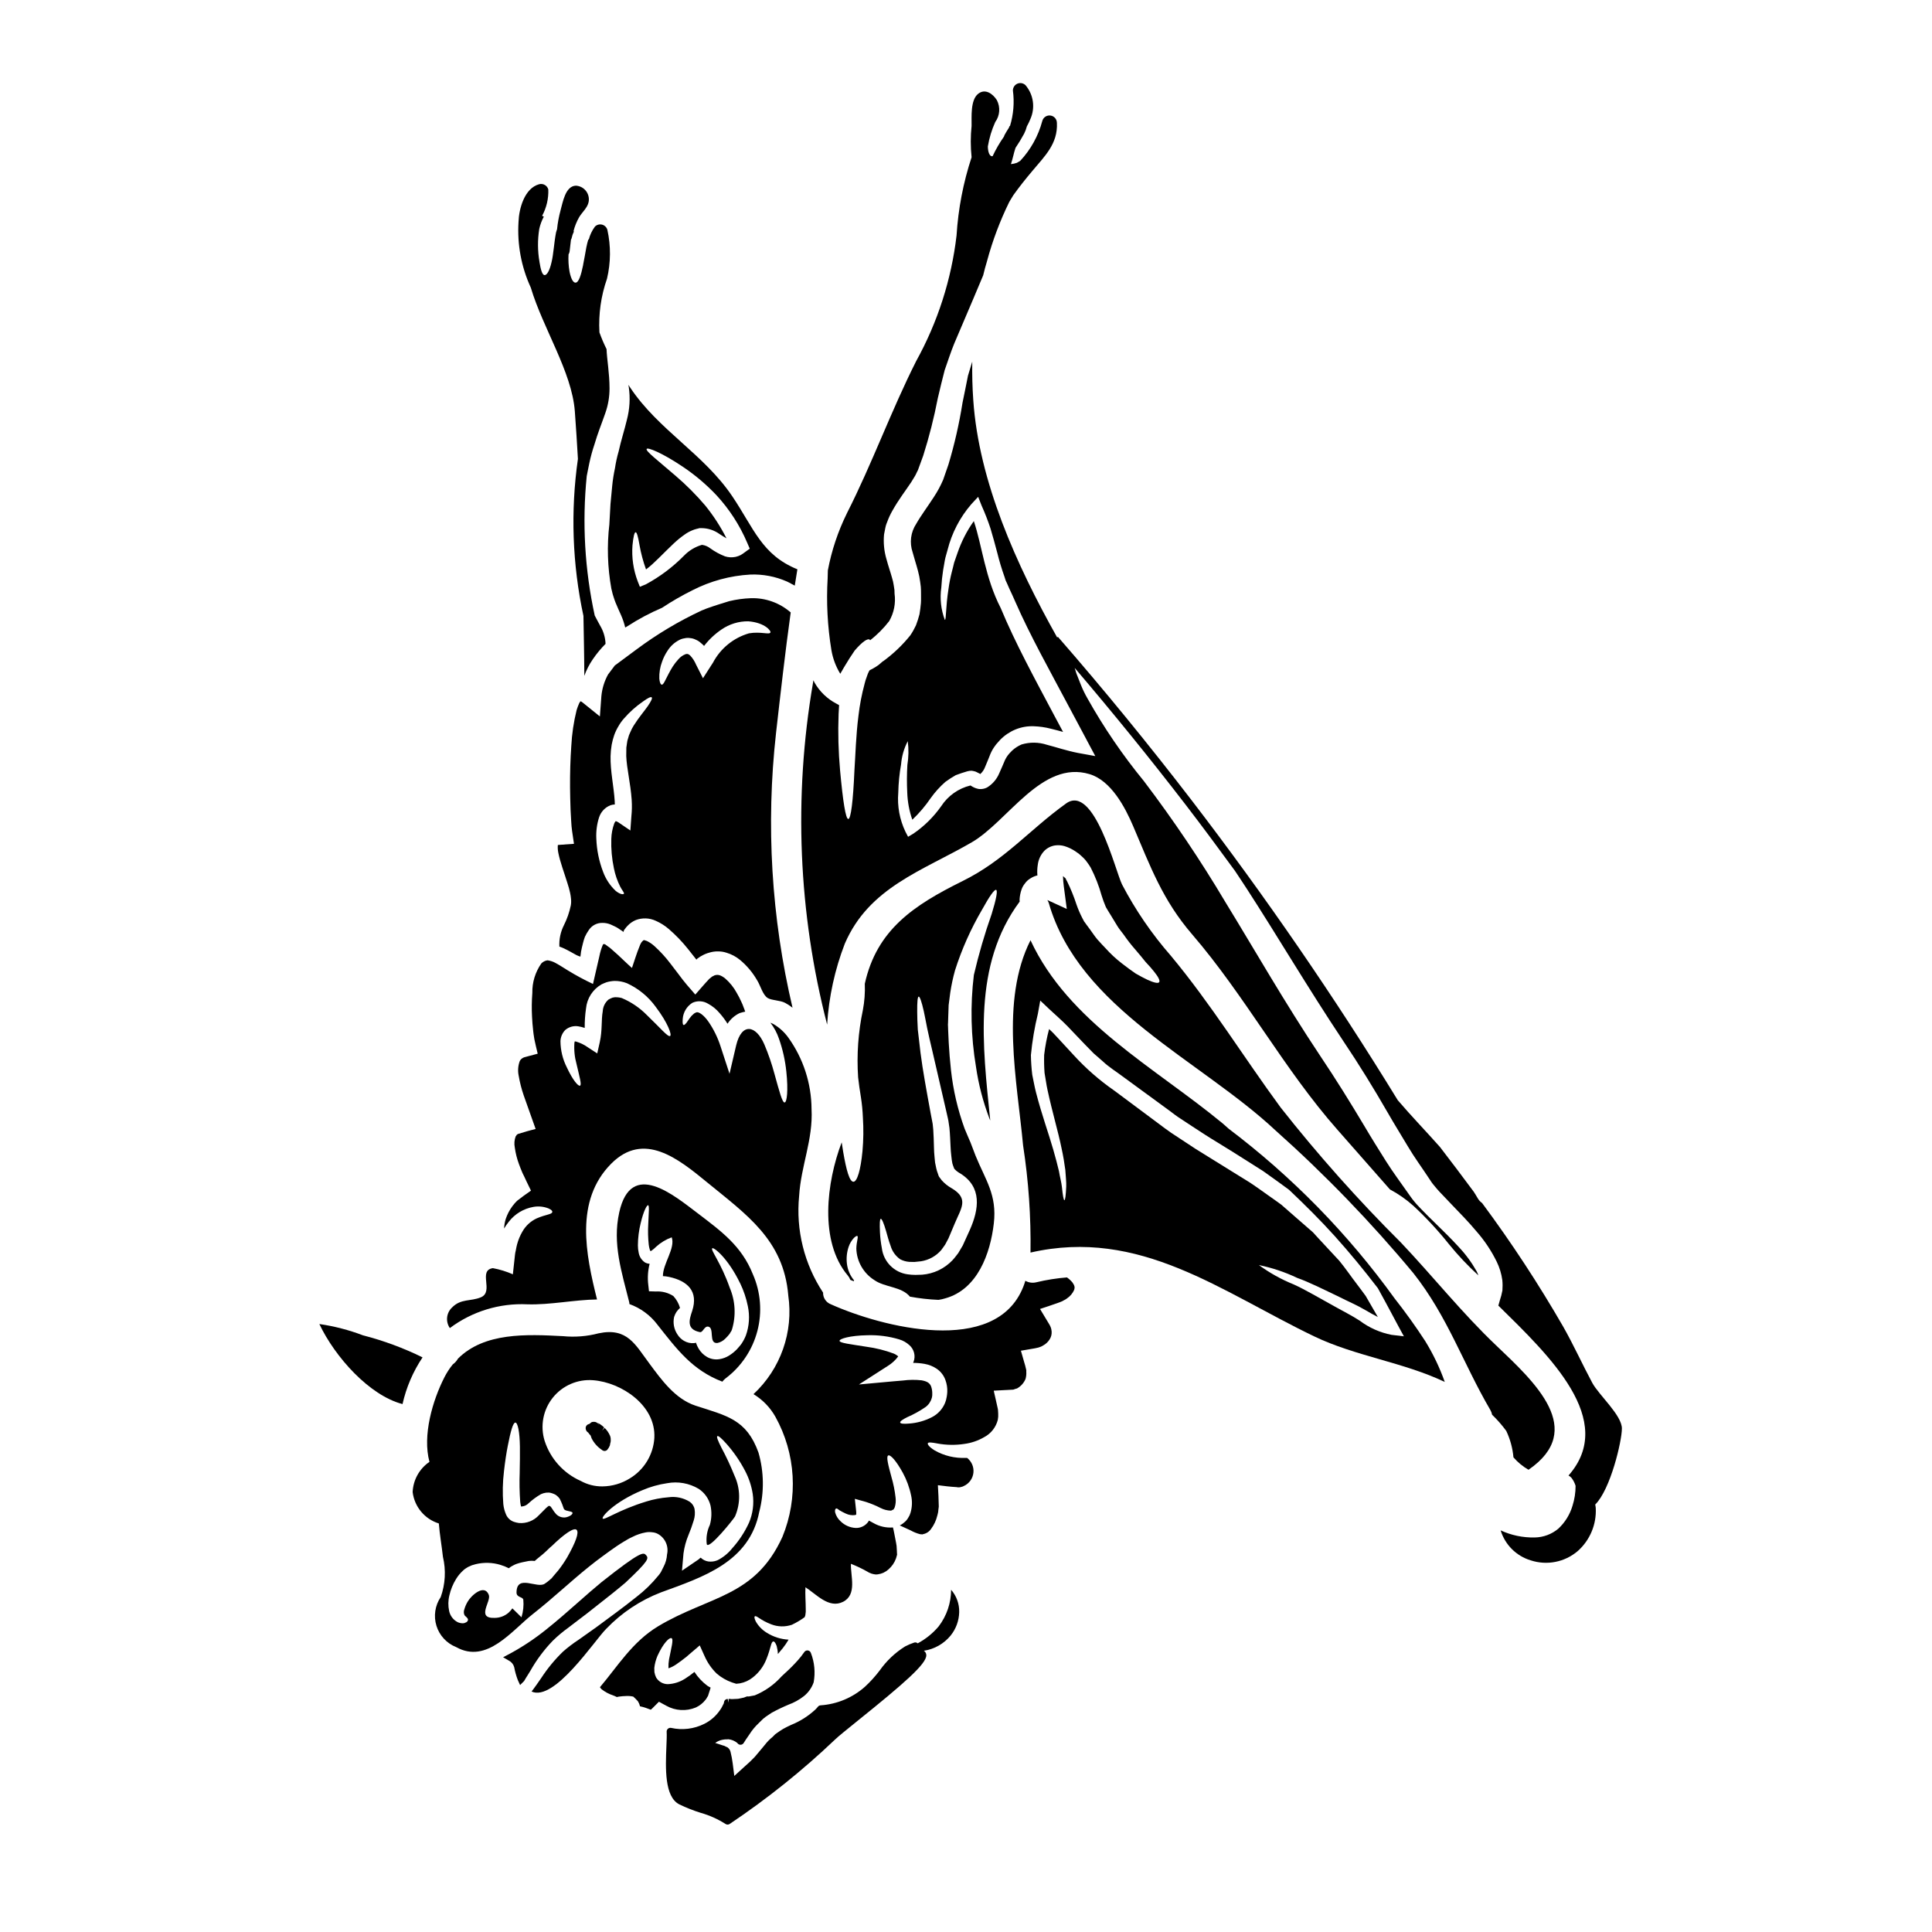 <?xml version="1.0" encoding="UTF-8"?>
<!-- Uploaded to: ICON Repo, www.svgrepo.com, Generator: ICON Repo Mixer Tools -->
<svg fill="#000000" width="800px" height="800px" version="1.1" viewBox="144 144 512 512" xmlns="http://www.w3.org/2000/svg">
 <g>
  <path d="m294.68 575.3c0.789-0.613 1.602-1.23 2.434-1.863l2.363-1.793c1.078-0.871 2.191-1.734 3.332-2.629 2.184-1.715 4.449-3.484 6.902-5.562 6.266-5.867 6.227-6.477 5.531-7.285-0.695-0.812-1.18-1.316-11.836 7.117-2.008 1.645-4.019 3.422-6.106 5.262-2.727 2.41-5.551 4.898-8.66 7.371-3.039 2.441-6.301 4.598-9.738 6.441l-1.574 0.824 1.527 0.898v-0.004c0.688 0.352 1.199 0.973 1.406 1.715 0.215 1.176 0.539 2.328 0.965 3.445l0.602 1.32 1.062-1.062 0.512-0.867c0.395-0.594 0.754-1.215 1.18-1.895 1.617-2.856 3.586-5.5 5.859-7.871 1.32-1.293 2.738-2.484 4.238-3.562z"/>
  <path d="m289.19 542.88h-0.055c-0.105 0 0.055 0.055 0.133 0.109z"/>
  <path d="m305.63 524.41c-0.332-0.754-0.805-1.434-1.402-2l-0.656 0.73 0.527-0.859c-0.324-0.312-0.68-0.594-1.059-0.84 0 0-0.531-0.281-0.695-0.395 0.227 0.184 0.359 0.461 0.359 0.754 0-0.52-0.637-0.961-1.156-0.992h-0.363c-0.332 0.004-0.641 0.172-0.82 0.449 0.043-0.066 0.125-0.125 0-0.043-0.082 0.051-0.156 0.105-0.23 0.168-0.57 0.086-0.977 0.602-0.926 1.18 0.027 0.457 0.285 0.867 0.68 1.098 0.188 0.281 0.402 0.547 0.641 0.789 0.059 0.211 0.141 0.438 0.25 0.73h0.004c0.617 1.215 1.535 2.258 2.668 3.023l0.215 0.16c0.16 0.109 0.352 0.168 0.543 0.164 0.266 0 0.52-0.105 0.707-0.293 0.273-0.312 0.496-0.668 0.656-1.051 0.07-0.148 0.105-0.309 0.102-0.469 0.055-0.18 0.102-0.363 0.137-0.547 0.043-0.203 0.055-0.41 0.035-0.617 0.016-0.391-0.059-0.781-0.215-1.141z"/>
  <path d="m289.62 543.1h0.023l-0.023-0.027z"/>
  <path d="m240.2 497.88c-3.734-1.422-7.613-2.426-11.57-3 4.152 8.758 13.262 18.938 22.043 21.215 0.988-4.414 2.789-8.609 5.305-12.375-5.043-2.484-10.332-4.441-15.777-5.84z"/>
  <path d="m366.68 322.56c0.352-0.617 0.695-1.23 1.02-1.766 0.938-1.574 1.969-3.215 2.781-4.367 2.012-2.363 3.484-3.344 4.019-2.894 0.055 0.027 0.055 0.109 0.082 0.16 1.891-1.484 3.594-3.191 5.062-5.09 1.273-2.203 1.773-4.769 1.422-7.285-0.027-0.297-0.027-0.91-0.027-0.965l-0.188-1.23v-0.004c-0.098-0.68-0.25-1.352-0.457-2.008-0.395-1.449-0.965-3.027-1.473-4.934v0.004c-0.625-2.117-0.844-4.336-0.641-6.535l0.348-1.793 0.109-0.457h-0.004c0.02-0.09 0.047-0.18 0.082-0.27l0.027-0.078 0.051-0.16 0.242-0.617c0.363-1 0.812-1.969 1.34-2.894 1.688-3.027 3.508-5.328 5.012-7.606l1.016-1.664c0.16-0.27 0.27-0.535 0.395-0.789l0.188-0.395 0.105-0.184 0.055-0.109c0.48-1.312 0.965-2.598 1.418-3.883v0.004c1.578-4.984 2.867-10.055 3.856-15.191 0.617-2.707 1.207-5.012 1.824-7.445 0.859-2.438 1.66-4.93 2.547-7.086 1.793-4.231 3.481-8.168 5.008-11.758 0.941-2.25 1.824-4.328 2.652-6.297 0.324-1.281 0.641-2.598 1.047-3.856h-0.004c1.445-5.352 3.402-10.555 5.84-15.535 0.168-0.32 0.602-1.02 1.141-1.895 1.605-2.246 3.312-4.371 4.934-6.297 3.34-4.008 6.852-7.254 6.582-12.824h-0.004c0-0.984-0.727-1.816-1.703-1.949-0.977-0.133-1.898 0.477-2.16 1.426-1.055 3.961-3.066 7.598-5.863 10.594-0.285 0.188-0.578 0.359-0.883 0.516-0.508 0.18-1.039 0.293-1.574 0.34 0.496-1.41 0.727-2.859 1.215-4.301 0.832-1.223 1.598-2.488 2.297-3.789 0.305-0.609 0.543-1.25 0.711-1.91 0.344-0.613 0.648-1.246 0.914-1.898 1.355-2.992 0.867-6.496-1.254-9.004-0.562-0.562-1.41-0.73-2.144-0.426-0.734 0.305-1.211 1.023-1.211 1.82 0.418 3.148 0.16 6.352-0.766 9.395l-0.039 0.062h-0.129c-0.035 0.121-0.074 0.25-0.105 0.375-0.445 0.703-0.875 1.379-1.18 1.969-0.074 0.145-0.109 0.301-0.172 0.449l-0.004-0.004c-1.141 1.629-2.137 3.352-2.981 5.152-0.078 0.023-0.164 0.031-0.246 0.023-0.59-0.133-0.992-1.098-1.02-2.598 0.371-2.234 1.031-4.414 1.969-6.477 1.23-1.699 1.395-3.949 0.414-5.809-1.055-1.664-3.078-3.148-4.945-1.668-2.106 1.668-1.707 6.195-1.746 8.5v0.004c-0.289 2.762-0.289 5.547 0 8.312-2.207 6.711-3.547 13.676-3.984 20.727-1.367 11.68-4.996 22.98-10.688 33.27-6.691 13.262-11.652 27.137-18.379 40.367h0.004c-2.359 4.789-4.059 9.875-5.043 15.121-0.027 0.668-0.055 1.367-0.055 2.113-0.371 6.348-0.039 12.719 0.992 18.996 0.375 2.227 1.172 4.363 2.352 6.293z"/>
  <path d="m293.45 389.18c-0.891 1.754-1.309 3.711-1.207 5.68 0.273 0.105 0.539 0.188 0.809 0.297 1.34 0.59 2.648 1.367 3.746 1.969v-0.004c0.328 0.16 0.668 0.293 1.02 0.395l0.16-1.285c0.133-0.641 0.297-1.527 0.535-2.363 0.133-0.535 0.293-1.059 0.484-1.574 0.289-0.637 0.641-1.246 1.043-1.82 0.797-1.215 2.164-1.934 3.617-1.898 0.746-0.008 1.48 0.137 2.168 0.422l1.043 0.484c0.305 0.141 0.602 0.301 0.887 0.48l1.23 0.832c0.078 0.055 0.188 0.188 0.238 0.16 0.055-0.16 0.082-0.297 0.133-0.395l0.027-0.051v-0.027l0.16-0.215h0.008c0.215-0.312 0.457-0.609 0.723-0.883 0.617-0.672 1.375-1.203 2.219-1.555 1.715-0.648 3.617-0.582 5.277 0.188 1.266 0.555 2.441 1.293 3.484 2.199 1.859 1.605 3.562 3.379 5.09 5.301l2.117 2.68c0.051 0.027 0.105 0.105 0.133 0.105s0.023-0.055 0.105-0.133l0.078-0.105 0.395-0.27h0.004c0.262-0.207 0.551-0.387 0.852-0.535 0.617-0.355 1.281-0.625 1.969-0.805 0.738-0.227 1.508-0.336 2.277-0.32 0.766-0.008 1.523 0.109 2.25 0.348 1.324 0.391 2.555 1.047 3.617 1.93 1.832 1.531 3.375 3.383 4.555 5.461 0.859 1.395 1.422 3.723 2.703 4.582 0.992 0.668 3.379 0.617 4.66 1.316 0.691 0.371 1.348 0.797 1.969 1.281-5.613-23.844-7.09-48.473-4.367-72.816 1.203-10.578 2.41-21.32 3.887-31.93-2.918-2.547-6.688-3.898-10.559-3.777-1.93 0.07-3.852 0.332-5.731 0.785-1.852 0.562-3.856 1.18-6.055 1.969-0.395 0.188-0.789 0.324-1.207 0.484-6.137 2.859-11.961 6.34-17.383 10.391l-5.68 4.207-1.793 2.383c-0.977 1.77-1.578 3.723-1.766 5.734l-0.395 5.383-4.449-3.59-0.43-0.324v0.004c-0.039-0.031-0.086-0.059-0.133-0.078-0.074-0.023-0.156-0.004-0.211 0.051-0.055 0.055-0.027 0.027-0.27 0.457-0.258 0.586-0.484 1.184-0.672 1.793-0.781 3.144-1.254 6.356-1.418 9.59-0.242 3.484-0.352 7.152-0.324 10.957 0.027 1.902 0.055 3.828 0.133 5.785 0.055 0.992 0.105 1.969 0.16 2.945 0.055 0.977 0.133 2.09 0.238 2.707l0.508 3.457-3.746 0.27 0.004-0.004c-0.18 0.008-0.355 0.023-0.535 0.055-0.059 0.707-0.012 1.422 0.137 2.117 0.48 2.41 1.5 5.062 2.438 8.09l-0.004-0.004c0.27 0.801 0.492 1.613 0.672 2.438 0.113 0.504 0.195 1.012 0.238 1.527 0.078 0.625 0.062 1.258-0.051 1.879-0.379 1.801-0.988 3.547-1.816 5.195zm26.008-69.832 0.004-0.004c0.355-1.02 0.84-1.992 1.445-2.891 0.77-1.223 1.855-2.215 3.148-2.867 0.418-0.219 0.871-0.363 1.34-0.426 0.5-0.129 1.02-0.145 1.527-0.055 0.516 0.043 1.016 0.188 1.473 0.426 0.461 0.188 0.891 0.453 1.258 0.789 0.332 0.266 0.645 0.551 0.938 0.855 1.289-1.676 2.836-3.137 4.582-4.328 2.09-1.453 4.578-2.223 7.125-2.195 4.449 0.348 6.133 2.598 5.863 2.973-0.293 0.645-2.57-0.32-5.676 0.215-4.098 1.191-7.539 3.992-9.535 7.766l-0.508 0.789-2.144 3.344-1.824-3.59c-0.375-0.898-0.906-1.727-1.574-2.438-0.535-0.43-0.668-0.48-1.23-0.348v0.004c-0.727 0.281-1.371 0.742-1.879 1.336-0.562 0.613-1.074 1.27-1.523 1.969-0.859 1.371-1.422 2.602-1.852 3.406-0.43 0.883-0.75 1.422-1.047 1.367-0.297-0.055-0.559-0.59-0.641-1.605v-0.004c-0.055-1.531 0.191-3.059 0.734-4.492zm-16.68 41.223c0.484-1.469 1.609-2.641 3.055-3.188 0.355-0.113 0.727-0.176 1.098-0.188-0.027-0.293 0-0.586-0.027-0.91-0.238-3.887-1.18-7.926-1.098-11.895 0.027-1.016 0.125-2.027 0.297-3.027 0.16-0.863 0.383-1.711 0.668-2.543 0.312-0.871 0.715-1.707 1.203-2.492 0.395-0.691 0.863-1.336 1.395-1.926 1.484-1.707 3.176-3.219 5.039-4.5 1.258-0.914 2.062-1.316 2.301-1.098 0.238 0.215-0.16 1.043-1.043 2.332-0.883 1.285-2.387 3-3.723 5.141v-0.004c-0.344 0.547-0.641 1.121-0.887 1.719-0.285 0.566-0.5 1.172-0.641 1.793-0.129 0.344-0.211 0.703-0.242 1.07-0.051 0.395-0.105 0.832-0.184 1.258 0 0.723 0 1.473-0.027 2.25 0.133 3.344 1.125 7.125 1.445 11.621l-0.004 0.004c0.098 1.445 0.07 2.894-0.078 4.332l-0.27 3.773-3.148-2.141c-0.223-0.148-0.465-0.266-0.723-0.348-0.176 0.176-0.309 0.383-0.395 0.613-0.484 1.324-0.75 2.719-0.785 4.125-0.086 2.621 0.148 5.238 0.695 7.801 0.34 1.691 0.906 3.328 1.684 4.871 0.539 1.02 1.098 1.574 0.965 1.824-0.133 0.246-0.965 0.238-2.195-0.75v-0.004c-1.484-1.398-2.621-3.121-3.324-5.035-1.074-2.793-1.68-5.742-1.793-8.734-0.109-1.945 0.141-3.891 0.742-5.746z"/>
  <path d="m306.02 300.02c0.184 0.617 0.238 1.125 0.48 1.852 0.238 0.723 0.43 1.367 0.617 1.793 0.348 0.91 0.988 2.25 1.523 3.484 0.441 1.016 0.793 2.07 1.047 3.148l0.562-0.324c2.914-1.891 5.988-3.531 9.188-4.898 2.598-1.719 5.297-3.273 8.086-4.66 4.766-2.438 9.984-3.852 15.324-4.152 3.332-0.129 6.648 0.504 9.699 1.844 0.27 0.109 0.508 0.27 0.789 0.395h-0.004c0.125 0.027 0.238 0.09 0.324 0.188 0.32 0.16 0.668 0.324 0.965 0.508 0.238-1.445 0.453-2.894 0.695-4.328-9.445-3.828-11.52-10.848-17.25-19.34-7.527-11.195-19.582-17.57-27.078-28.848-0.16-0.238-0.324-0.484-0.457-0.695 0.027 0.211 0.078 0.395 0.105 0.613v-0.004c0.418 2.894 0.242 5.848-0.508 8.676-0.617 2.625-1.574 5.547-2.195 8.41l-0.004 0.004c-0.418 1.449-0.738 2.926-0.961 4.418-0.332 1.539-0.574 3.094-0.727 4.66-0.133 1.574-0.297 3.188-0.457 4.82-0.078 1.77-0.184 3.543-0.297 5.332l0.004 0.004c-0.668 5.695-0.492 11.457 0.527 17.102zm5.598-11.543c0.211-2.223 0.508-3.43 0.832-3.43 0.324 0 0.641 1.203 1.016 3.32l-0.004 0.004c0.387 2.223 0.973 4.414 1.742 6.535 2.168-1.609 4.473-4.18 7.285-6.832h0.004c0.918-0.875 1.902-1.684 2.945-2.41 0.609-0.441 1.27-0.812 1.969-1.098 0.371-0.168 0.758-0.297 1.152-0.395l0.457-0.109 0.105-0.023 0.031-0.027 0.27-0.055h0.48c1.695 0.012 3.344 0.547 4.723 1.527 0.723 0.457 1.34 0.887 1.902 1.18-1.562-3.086-3.449-5.996-5.625-8.688-2.406-2.824-5.027-5.457-7.848-7.871-4.797-4.148-8.07-6.613-7.676-7.148 0.297-0.43 3.992 0.988 9.562 4.723h-0.004c3.281 2.195 6.301 4.758 9.004 7.637 3.375 3.672 6.102 7.894 8.059 12.48l0.695 1.609-1.367 0.988h0.004c-0.332 0.258-0.68 0.488-1.043 0.699-0.426 0.215-0.875 0.379-1.34 0.484-0.934 0.199-1.902 0.152-2.812-0.137-1.379-0.535-2.688-1.246-3.887-2.117-0.641-0.504-1.41-0.828-2.223-0.934-1.793 0.52-3.422 1.496-4.723 2.836-2.984 3.039-6.406 5.613-10.156 7.637l-1.574 0.641-0.562-1.418c-1.164-3.059-1.641-6.336-1.395-9.602z"/>
  <path d="m318.2 495.02c5.277 6.691 9.32 12.105 17.223 15.133h0.004c0.25-0.336 0.551-0.633 0.883-0.887 4.133-3.113 7.094-7.531 8.402-12.539 1.309-5.008 0.887-10.312-1.199-15.047-3-7.531-8.41-11.414-14.598-16.137-6.266-4.723-17.676-14.438-20.812-0.238-1.848 8.328 0.672 15.832 2.652 23.812 0.027 0.184 0.027 0.32 0.055 0.48v-0.004c2.938 1.055 5.504 2.938 7.391 5.426zm-4.398-26.926c0.746-3.148 1.633-4.82 1.969-4.688 0.336 0.133 0.156 1.879 0.023 4.984-0.109 1.824-0.066 3.652 0.133 5.469 0.051 0.461 0.152 0.922 0.293 1.363 0.035 0.129 0.102 0.25 0.191 0.348 0.051-0.027 0.16-0.078 0.297-0.16h-0.004c0.422-0.305 0.82-0.645 1.184-1.016 1.199-1.094 2.602-1.938 4.125-2.492 1.02 2.894-2.363 6.992-2.332 10.285 0.559 0.02 1.117 0.094 1.66 0.215 4.93 1.07 7.769 3.828 6.109 8.969-0.789 2.363-1.633 4.902 2.008 5.652 0.859 0.188 1.152-1.684 2.277-1.445 1.684 0.395-0.027 4.555 2.383 4.328v0.004c0.781-0.172 1.496-0.562 2.062-1.125 0.434-0.418 0.84-0.867 1.207-1.344 0.156-0.395 0.453-0.586 0.586-1.098h0.004c1.113-3.648 0.906-7.574-0.59-11.086-2.305-6.59-5.144-10.016-4.637-10.445 0.324-0.395 4.125 2.492 7.418 9.32l0.004-0.004c0.918 1.91 1.594 3.926 2.012 6 0.551 2.586 0.375 5.277-0.512 7.769-0.301 0.754-0.676 1.473-1.121 2.144-0.457 0.668-0.832 0.988-1.258 1.523h-0.004c-0.59 0.613-1.25 1.152-1.969 1.609-0.801 0.523-1.707 0.871-2.652 1.016-1.121 0.188-2.273-0.012-3.266-0.562-0.934-0.531-1.707-1.297-2.254-2.219-0.293-0.5-0.535-1.027-0.719-1.574-0.16 0.027-0.273 0.078-0.43 0.105-0.961 0.098-1.926-0.121-2.754-0.613-0.711-0.422-1.309-1.012-1.738-1.715-0.898-1.359-1.207-3.019-0.859-4.606 0.145-0.457 0.344-0.891 0.598-1.297 0.277-0.402 0.602-0.77 0.965-1.098-0.336-1.172-0.941-2.25-1.77-3.148-1.375-0.883-2.996-1.305-4.629-1.203l-1.824-0.055-0.184-1.66v-0.004c-0.234-1.879-0.113-3.789 0.355-5.625-0.43-0.02-0.852-0.141-1.23-0.348-0.867-0.586-1.465-1.492-1.66-2.516-0.148-0.66-0.219-1.336-0.219-2.012 0.012-2.004 0.262-4.004 0.75-5.949z"/>
  <path d="m426.76 482.53c-2.734 0.215-5.445 0.645-8.113 1.285-0.988 0.25-2.035 0.109-2.922-0.395-0.16 0.562-0.352 1.098-0.562 1.633-7.363 18.5-37.582 10.609-50.949 4.609-1.289-0.484-2.129-1.73-2.09-3.109-4.992-7.555-7.234-16.594-6.348-25.605 0.484-8.012 3.723-14.918 3.293-23.039-0.043-6.781-2.184-13.379-6.129-18.895-1.039-1.457-2.371-2.68-3.914-3.59-0.277-0.152-0.562-0.281-0.859-0.391 0.977 1.27 1.738 2.691 2.254 4.207 1 2.832 1.66 5.769 1.965 8.758 0.535 5.012 0.16 8.117-0.457 8.172-0.617 0.055-1.395-2.922-2.68-7.555-0.711-2.656-1.605-5.262-2.676-7.797-2.25-5.223-6.027-5.836-7.477 0.188l-1.766 7.555-2.391-7.309c-0.738-2.281-1.797-4.449-3.148-6.43-1.23-1.793-2.598-2.731-3.211-2.547h-0.004c-0.227 0.082-0.441 0.191-0.645 0.324-0.238 0.215-0.453 0.395-0.641 0.59-0.348 0.406-0.672 0.836-0.965 1.285-0.535 0.832-0.938 1.234-1.18 1.152-0.242-0.082-0.293-0.668-0.211-1.633h-0.004c0.137-1.734 1.078-3.301 2.547-4.231 1.324-0.621 2.871-0.539 4.125 0.211 1.176 0.625 2.223 1.473 3.078 2.492 0.789 0.883 1.496 1.832 2.117 2.836 0.785-1.211 1.891-2.184 3.188-2.809 0.492-0.16 0.996-0.293 1.5-0.395-0.133-0.352-0.238-0.723-0.395-1.07l-0.324-0.859-0.297-0.645h0.004c-0.371-0.836-0.789-1.648-1.258-2.438-0.777-1.426-1.805-2.703-3.027-3.773-1.152-0.914-1.902-1.074-2.598-0.887-0.188-0.027-0.395 0.188-0.641 0.27-0.109 0.055-0.215 0.055-0.324 0.188l-0.641 0.508c-1.285 1.34-2.519 2.836-3.723 4.18-1.5-1.715-3.004-3.406-4.394-5.332-0.75-0.988-1.504-1.969-2.25-2.945-1.258-1.652-2.664-3.188-4.207-4.582-0.594-0.535-1.254-0.984-1.969-1.336-0.617-0.242-0.789-0.242-0.859-0.215v-0.004c-0.102 0.055-0.191 0.129-0.266 0.219-0.102 0.066-0.184 0.16-0.242 0.266l-0.082 0.078c-0.074 0.102-0.137 0.211-0.184 0.324-0.121 0.211-0.223 0.438-0.297 0.668-0.789 1.875-1.422 4.047-2.039 5.812-1.23-1.07-2.543-2.387-3.773-3.512-0.641-0.562-1.285-1.125-1.902-1.684l-0.297-0.242-0.105-0.078-0.242-0.16-0.43-0.324c-0.395-0.297-0.348-0.27-0.559-0.32-0.145-0.047-0.309 0.008-0.395 0.137-0.414 0.988-0.73 2.019-0.934 3.078-0.59 2.547-1.152 4.984-1.688 7.34h-0.004c-2.285-1.074-4.512-2.269-6.668-3.59-1.344-0.832-2.363-1.5-3.379-2.035h0.004c-0.629-0.328-1.309-0.543-2.008-0.641-0.621 0.086-1.199 0.375-1.633 0.828-1.609 2.289-2.445 5.027-2.387 7.82-0.164 2.106-0.191 4.215-0.078 6.324 0.051 1.148 0.156 2.387 0.293 3.617l0.109 0.938c0.078 0.457 0.133 0.91 0.211 1.367 0.238 1.23 0.59 2.57 0.887 3.856-0.723 0.188-1.477 0.395-2.223 0.59l-1.18 0.32-0.004-0.004c-0.188 0.043-0.371 0.117-0.535 0.219l-0.16 0.105c-0.312 0.195-0.555 0.488-0.691 0.832-0.426 1.211-0.512 2.516-0.246 3.773 0.305 1.785 0.754 3.539 1.344 5.25 1.016 2.844 2.062 5.812 3.148 8.867-0.789 0.211-1.574 0.395-2.332 0.617l-2.117 0.641c-0.508 0.133-0.324 0.16-0.43 0.211s-0.105 0.082-0.16 0.133c-0.055 0.051-0.105 0.242-0.238 0.324v0.004c-0.363 0.957-0.445 1.996-0.242 3 0.207 1.492 0.574 2.957 1.098 4.367 0.27 0.746 0.586 1.523 0.91 2.301 0.055 0.078 0.27 0.613 0.484 0.992l0.586 1.254 1.207 2.492-1.93 1.367-1.77 1.344c-0.445 0.441-0.855 0.914-1.23 1.418-0.766 1.035-1.363 2.184-1.766 3.402-0.246 0.82-0.391 1.664-0.43 2.516 0.383-0.645 0.812-1.262 1.285-1.844 1.605-2.055 3.918-3.438 6.484-3.887 1.34-0.238 2.723-0.102 3.988 0.395 0.789 0.352 1.07 0.668 1.016 0.938-0.051 0.668-1.605 0.617-4.148 1.715-1.574 0.738-2.887 1.945-3.75 3.457-0.625 1.062-1.102 2.207-1.422 3.398-0.078 0.352-0.184 0.695-0.238 1.047l-0.105 0.559v0.004c-0.105 0.387-0.176 0.781-0.219 1.18-0.184 1.66-0.375 3.375-0.562 5.168-1.699-0.746-3.477-1.293-5.301-1.633-4.019 0.59 0.348 6.215-3.148 7.715-2.731 1.152-5.305 0.297-7.664 2.707-1.52 1.426-1.77 3.746-0.586 5.461 5.906-4.426 13.172-6.652 20.547-6.297 6.027 0.184 12.453-1.207 18.457-1.285-2.977-11.922-5.977-26.172 3.746-35.977 8.66-8.707 17.785-1.34 25.449 4.957 10.391 8.516 20.25 15.215 21.484 29.914h-0.004c1.426 9.715-2.019 19.512-9.211 26.195 2.406 1.453 4.394 3.504 5.781 5.949 5.453 9.789 6.144 21.535 1.875 31.902-7.312 16.043-19.422 15.562-32.949 23.68-6.805 4.098-10.715 10.609-15.402 16.137h0.004c0.121 0.191 0.266 0.371 0.43 0.535 0.914 0.719 1.949 1.27 3.055 1.633l0.535 0.215 0.43 0.211c0 0.027 0.156-0.027 0.562-0.105 0.652-0.09 1.309-0.145 1.965-0.16 0.621-0.031 1.246 0.023 1.852 0.16 0.438 0.387 0.848 0.797 1.23 1.234 0.258 0.414 0.449 0.863 0.562 1.336 0.5 0.102 0.992 0.23 1.473 0.395 0.457 0.16 0.887 0.324 1.312 0.484 0.055-0.027-0.023 0.16 0.484-0.352l1.738-1.738 1.969 1.07c2.391 1.336 5.262 1.504 7.793 0.457 1.023-0.465 1.914-1.172 2.602-2.062 0.172-0.203 0.312-0.43 0.426-0.668l0.215-0.324 0.297-0.938c0.16-0.43 0.27-0.859 0.395-1.285-0.309-0.152-0.602-0.32-0.887-0.508-1.34-1.008-2.488-2.242-3.402-3.644-0.812 0.672-1.672 1.289-2.57 1.848-1.355 0.848-2.906 1.328-4.5 1.395-1.266-0.008-2.434-0.68-3.078-1.766-0.219-0.453-0.371-0.93-0.457-1.422-0.027-0.395-0.027-0.789-0.027-1.125 0.125-1.109 0.414-2.191 0.855-3.219 1.574-3.43 3.148-4.898 3.695-4.66 0.617 0.242-0.027 2.465-0.641 5.602-0.133 0.762-0.184 1.531-0.16 2.305l0.027 0.078c0.699-0.242 1.359-0.574 1.969-0.988 0.914-0.621 1.852-1.316 2.812-2.09 0.375-0.352 0.789-0.668 1.18-1.02l2.305-1.969 1.23 2.731h0.004c0.762 1.773 1.863 3.379 3.242 4.727 1.199 1.031 2.578 1.836 4.074 2.359 0.395 0.133 0.789 0.238 1.121 0.352 0.324-0.027 0.645-0.055 0.965-0.109 1.242-0.23 2.414-0.762 3.402-1.551 1.613-1.258 2.859-2.922 3.613-4.824 1.23-3.027 1.207-4.664 1.852-4.723 0.27-0.027 0.562 0.32 0.887 1.203 0.184 0.691 0.293 1.402 0.316 2.121 0.395-0.484 0.832-0.965 1.258-1.5h0.004c0.582-0.73 1.105-1.5 1.574-2.309-2.035-0.105-4.004-0.727-5.731-1.801-1.223-0.734-2.238-1.766-2.949-3-0.395-0.832-0.453-1.234-0.27-1.371 0.43-0.348 1.395 0.992 4.367 2.117h0.004c1.75 0.68 3.684 0.715 5.461 0.109 1.188-0.566 2.316-1.238 3.379-2.008l0.078-0.215v-0.004c0.086-0.164 0.129-0.348 0.133-0.535 0.082-0.449 0.109-0.906 0.078-1.363 0-1.93-0.184-3.91-0.078-5.812 2.812 1.77 6.188 5.762 9.965 3.856 3.777-1.906 1.969-6.801 2.086-10.066l0.004-0.004c1.488 0.582 2.938 1.273 4.328 2.062 0.645 0.418 1.379 0.672 2.141 0.75 0.227 0.016 0.453 0.008 0.672-0.027 1.051-0.141 2.031-0.598 2.812-1.312 0.914-0.789 1.609-1.805 2.008-2.949 0.094-0.281 0.176-0.566 0.242-0.855l0.027-0.133-0.027-0.293-0.027-0.668-0.078-1.316c-0.137-1.02-0.43-2.223-0.617-3.32-0.105-0.535-0.211-1.07-0.348-1.574-1.793 0.141-3.582-0.262-5.144-1.156-0.43-0.238-0.832-0.457-1.23-0.668-0.082 0.105-0.105 0.238-0.188 0.348h-0.004c-0.766 1.047-1.996 1.648-3.293 1.609-1.523-0.074-2.969-0.711-4.047-1.797-0.684-0.625-1.176-1.434-1.414-2.328-0.105-0.59 0.027-0.914 0.238-1.02 0.211-0.105 0.508 0.133 0.91 0.457 0.543 0.328 1.109 0.621 1.688 0.883 0.758 0.363 1.602 0.5 2.438 0.391 0.352-0.105 0.352-0.211 0.324-0.297l-0.004 0.004c0.016-0.352-0.004-0.699-0.055-1.043l-0.32-2.973 2.973 0.832c1.328 0.434 2.617 0.969 3.859 1.605 0.828 0.426 1.746 0.664 2.68 0.695h0.105l0.641-0.32c0.188-0.078 0.027-0.078 0.055-0.105l0.004-0.004c0.109-0.148 0.199-0.309 0.266-0.48 0.25-0.812 0.324-1.672 0.219-2.519-0.207-1.863-0.574-3.707-1.105-5.508-0.883-3.242-1.418-5.383-0.855-5.68s2.086 1.34 3.828 4.5l0.004-0.004c1.051 1.926 1.809 3.992 2.25 6.137 0.332 1.5 0.273 3.055-0.16 4.527-0.133 0.477-0.34 0.93-0.617 1.34-0.285 0.512-0.68 0.961-1.148 1.312-0.215 0.191-0.449 0.363-0.699 0.508l-0.395 0.211c0.965 0.43 1.906 0.859 2.871 1.316 0.801 0.449 1.656 0.793 2.543 1.02 0.18-0.004 0.359 0.016 0.535 0.051l0.27-0.078c0.852-0.168 1.605-0.672 2.09-1.395 0.773-1.035 1.332-2.223 1.633-3.481 0.109-0.324 0.16-0.668 0.242-1.016 0.031-0.18 0.047-0.359 0.051-0.539 0.051-0.285 0.086-0.57 0.109-0.855-0.023-1.879-0.133-3.805-0.238-5.68 1.66 0.211 3.348 0.43 4.957 0.508h-0.004c0.414 0.105 0.852 0.086 1.258-0.051 0.238-0.039 0.465-0.125 0.672-0.246 1.395-0.637 2.356-1.957 2.531-3.481 0.176-1.523-0.461-3.027-1.676-3.965h-0.375c-2.863 0.129-5.703-0.555-8.195-1.969-1.527-0.941-1.969-1.637-1.824-1.93 0.145-0.293 0.965-0.215 2.519 0.078v0.004c2.379 0.438 4.816 0.473 7.207 0.105 1.82-0.246 3.578-0.848 5.168-1.77 1.816-0.945 3.141-2.621 3.644-4.609 0.105-0.543 0.141-1.102 0.105-1.656l-0.027-0.457c0.004-0.398-0.051-0.797-0.16-1.18-0.156-0.746-0.348-1.5-0.508-2.273l-0.27-1.18-0.133-0.59c-0.027-0.188-0.188-0.484 0.105-0.395 0.789-0.055 1.609-0.082 2.414-0.133 0.805-0.051 1.711-0.082 2.57-0.133l0.617-0.215 0.395-0.105v-0.008c1.012-0.562 1.801-1.449 2.246-2.519 0.172-0.617 0.238-1.258 0.191-1.898v-0.238c0-0.133 0.055-0.027-0.078-0.535l-0.004-0.004c-0.121-0.57-0.273-1.133-0.453-1.688-0.297-1.02-0.59-2.062-0.887-3.106 1.23-0.215 2.492-0.43 3.75-0.645 0.324-0.078 0.641-0.133 0.938-0.211v-0.004c0.227-0.066 0.449-0.148 0.668-0.238 0.188-0.082 0.367-0.184 0.539-0.297 0.703-0.375 1.293-0.93 1.715-1.609 0.395-0.609 0.582-1.336 0.535-2.062l-0.078-0.562-0.105-0.426h-0.004c-0.113-0.336-0.266-0.66-0.457-0.965-0.789-1.344-1.605-2.68-2.438-4.047 1.5-0.508 3.078-0.992 4.66-1.574 0.395-0.16 0.723-0.238 1.23-0.48 0.32-0.16 0.32-0.188 0.48-0.27l0.004 0.004c0.281-0.129 0.547-0.293 0.785-0.484 0.84-0.562 1.5-1.352 1.902-2.273 0.211-0.695 0.105-1.125-0.484-1.969-0.422-0.496-0.906-0.938-1.441-1.312zm-105.16-63.992c-0.562 0.395-2.598-2.117-6.188-5.547-1.895-1.926-4.152-3.453-6.641-4.5-0.586-0.16-1.188-0.23-1.793-0.211-0.273 0-0.352 0.105-0.562 0.078h-0.004c-0.398 0.141-0.785 0.32-1.152 0.535-0.914 0.781-1.465 1.906-1.527 3.109-0.43 2.383-0.078 5.008-0.789 8.195l-0.668 2.973-2.547-1.656 0.004-0.004c-0.934-0.656-1.965-1.156-3.055-1.477-0.238-0.051-0.348-0.051-0.348-0.078-0.051 0.129-0.086 0.262-0.105 0.395-0.137 1.895 0.051 3.797 0.562 5.625 0.789 3.43 1.418 5.492 0.938 5.731-0.48 0.238-1.93-1.445-3.512-4.844-1.094-2.152-1.668-4.527-1.684-6.941 0.039-1.102 0.484-2.152 1.254-2.949 0.957-0.828 2.234-1.191 3.484-0.984 0.574 0.094 1.137 0.234 1.688 0.422-0.02-1.727 0.098-3.457 0.348-5.168 0.254-2.664 1.781-5.039 4.102-6.375 0.434-0.211 0.883-0.398 1.336-0.562 0.68-0.199 1.383-0.316 2.09-0.348 1.137-0.016 2.266 0.195 3.324 0.613 3.043 1.395 5.672 3.559 7.629 6.273 3.231 4.266 4.301 7.398 3.816 7.695zm73.281 95.68c-0.078 0.531-0.223 1.055-0.426 1.555-0.668 1.629-1.891 2.969-3.457 3.777-1.898 0.984-3.977 1.566-6.109 1.711-1.422 0.133-2.25 0.027-2.332-0.27-0.078-0.297 0.59-0.789 1.848-1.418v0.004c1.699-0.734 3.324-1.633 4.852-2.68 0.805-0.586 1.391-1.426 1.66-2.387 0.105-0.238 0.055-0.43 0.133-0.641 0-0.211 0.027-0.887 0-0.965-0.031-0.551-0.148-1.09-0.344-1.605-0.395-0.832-1.047-1.23-2.465-1.5-1.648-0.184-3.312-0.164-4.957 0.051-0.859 0.082-1.715 0.16-2.547 0.215l-9.109 0.832 7.637-4.902c1.074-0.656 2.012-1.512 2.758-2.519v-0.023c-0.355-0.32-0.762-0.574-1.207-0.754-2.316-0.863-4.727-1.465-7.176-1.793-4.367-0.695-7.086-0.992-7.152-1.555-0.066-0.562 2.731-1.418 7.363-1.5 2.856-0.09 5.703 0.277 8.438 1.098 1.02 0.301 1.953 0.832 2.734 1.555 0.586 0.523 1.004 1.207 1.203 1.969 0.219 0.805 0.172 1.66-0.133 2.438-0.031 0.09-0.066 0.18-0.109 0.266 1.027 0 2.047 0.09 3.055 0.27 1.176 0.207 2.289 0.66 3.269 1.336 1.043 0.734 1.828 1.773 2.25 2.977 0.359 0.996 0.523 2.051 0.48 3.106-0.023 0.453-0.074 0.906-0.156 1.355z"/>
  <path d="m513.59 488.1c-12.332-17.098-27.152-32.258-43.973-44.969-0.531-0.453-1.039-0.949-1.574-1.395-18.004-14.863-40.891-26.867-50.949-48.566-8.09 16.047-3.543 37.312-1.969 54.352v0.004c1.453 9.398 2.109 18.906 1.969 28.418 29.008-6.641 50.574 10.395 75.18 22.207 10.902 5.25 23.656 6.856 34.609 12.078h-0.004c-1.344-3.789-3.086-7.426-5.195-10.848-2.527-3.883-5.227-7.641-8.094-11.281zm-0.816 9.648c-3.07-0.602-5.965-1.891-8.461-3.773-2.144-1.395-4.5-2.547-6.566-3.723-4.203-2.305-7.766-4.449-10.848-5.84v-0.004c-3.293-1.32-6.406-3.051-9.266-5.144 3.504 0.715 6.906 1.855 10.137 3.394 3.238 1.148 6.934 3.027 11.25 5.09 2.144 1.098 4.477 2.062 6.938 3.508 1.043 0.617 2.113 1.23 3.188 1.766-0.457-0.789-0.914-1.551-1.367-2.363-0.621-1.051-1.234-2.121-1.852-3.211-0.723-1.02-1.5-2.012-2.273-3.055-1.574-2.035-3.027-4.207-4.723-6.269-1.824-1.969-3.668-3.965-5.574-6l-1.418-1.555-1.66-1.445c-1.098-0.938-2.195-1.93-3.32-2.894-1.125-0.965-2.25-1.969-3.402-2.977-0.965-0.746-2.387-1.684-3.566-2.543-1.18-0.859-2.465-1.742-3.723-2.625-1.258-0.883-2.625-1.66-3.938-2.492-2.707-1.668-5.422-3.356-8.176-5.07-2.273-1.367-4.473-2.785-6.617-4.231-1.07-0.695-2.141-1.422-3.211-2.117-1.23-0.832-2.09-1.527-3.148-2.301-4.047-3.027-8-5.977-11.867-8.84-3.934-2.727-7.551-5.887-10.777-9.418-1.527-1.633-3-3.266-4.473-4.844-0.672-0.75-1.344-1.422-2.039-2.062-0.598 2.25-1.039 4.543-1.309 6.856-0.047 1.594-0.012 3.188 0.105 4.773 0.297 1.574 0.457 3.055 0.789 4.527 1.258 5.863 2.812 10.98 3.699 15.352 0.48 2.168 0.789 4.125 1.016 5.836 0.105 1.742 0.297 3.242 0.238 4.422-0.105 2.332-0.27 3.59-0.48 3.59-0.211 0-0.43-1.258-0.668-3.562-0.133-1.18-0.512-2.547-0.789-4.18-0.395-1.605-0.855-3.481-1.473-5.57-1.18-4.18-3.027-9.164-4.582-15.188-0.395-1.5-0.668-3.148-1.016-4.766l0.004-0.004c-0.211-1.719-0.328-3.445-0.355-5.18 0.352-3.699 0.969-7.367 1.852-10.98l0.625-3.473 2.465 2.332c1.574 1.477 3.269 2.922 4.797 4.504 1.527 1.582 3 3.148 4.551 4.766 0.789 0.789 1.574 1.605 2.336 2.387l2.488 2.168c1.574 1.5 3.617 2.731 5.547 4.203 3.856 2.844 7.84 5.754 11.945 8.734 0.965 0.723 2.09 1.605 3.004 2.168 1.07 0.695 2.141 1.422 3.211 2.117 2.172 1.422 4.328 2.836 6.566 4.18 2.731 1.684 5.438 3.344 8.145 5.09 1.34 0.855 2.676 1.711 4.016 2.543 1.285 0.938 2.574 1.852 3.856 2.754 1.039 0.762 1.996 1.445 3.039 2.227 4.148 3.938 8.195 7.938 12.012 12.168 3.992 4.422 7.781 9.055 11.414 13.777l0.094 0.133 1.848 3.375c1.18 2.223 2.363 4.363 3.457 6.453l1.574 2.894z"/>
  <path d="m545.08 530.21c1.137 1.312 2.484 2.43 3.992 3.293 15.402-10.609 1.738-23.145-8.602-32.973-8.996-8.547-16.66-18.215-25.191-27.219l0.004 0.004c-11.348-11.289-22-23.25-31.902-35.82-9.84-13.383-18.43-27.402-29.09-40.207-5.043-5.762-9.387-12.105-12.938-18.891-1.738-3.484-7.391-26.816-14.84-21.461-9.805 7.047-16.258 15.055-27.457 20.574-12.938 6.402-22.715 12.91-25.875 27.191 0.098 2.332-0.074 4.668-0.508 6.961-1.242 5.863-1.664 11.867-1.262 17.844 0.105 0.855 0.211 1.711 0.32 2.543 0.16 0.938 0.297 1.879 0.43 2.785 0.27 1.758 0.441 3.527 0.512 5.301 0.195 2.981 0.16 5.973-0.109 8.949-0.48 5.039-1.418 8.066-2.383 8.094-1.047 0.027-1.902-3.082-2.731-7.93-0.133-0.789-0.27-1.633-0.395-2.516-3.996 10.496-6.031 26.195 1.605 35.273v-0.004c0.297 0.355 0.531 0.754 0.695 1.184 0.27 0.105 0.562 0.211 0.883 0.348v-0.004c0.027-0.074 0.062-0.148 0.109-0.211-1.047-1.25-1.707-2.773-1.902-4.394-0.191-1.516-0.035-3.055 0.453-4.5 0.293-0.879 0.766-1.684 1.395-2.363 0.43-0.395 0.723-0.59 0.887-0.512 0.395 0.133-0.215 1.5-0.242 3.293l-0.004 0.004c0.09 3.43 1.891 6.586 4.801 8.41 2.754 1.93 7.203 1.688 9.398 4.367 2.504 0.465 5.035 0.75 7.582 0.855 0.598-0.082 1.188-0.215 1.766-0.395 8.574-2.363 11.973-11.891 12.887-19.848 0.883-7.606-2.195-11.488-4.82-17.922-0.457-1.18-0.914-2.363-1.34-3.508-0.512-1.23-1.047-2.387-1.574-3.695-1.828-5.023-3.043-10.25-3.621-15.562-0.27-2.465-0.457-4.848-0.59-7.18-0.051-1.152-0.105-2.277-0.156-3.406l-0.027-0.832-0.027-0.613 0.027-0.395c0-0.535 0.027-1.07 0.051-1.605 0.027-1.074 0.082-2.117 0.109-3.148 0.133-1.121 0.293-2.219 0.426-3.293 0.301-1.988 0.719-3.961 1.258-5.902 1.785-5.606 4.184-10.992 7.152-16.07 1.969-3.562 3.297-5.465 3.75-5.277 0.453 0.184 0.027 2.465-1.18 6.375-1.867 5.305-3.445 10.707-4.723 16.18-0.98 8.094-0.789 16.285 0.562 24.32 0.676 4.672 1.863 9.254 3.543 13.664 0.094 0.191 0.172 0.387 0.242 0.59-2.039-19.961-4.688-41.199 7.793-58.02 0-0.215-0.027-0.395-0.027-0.562 0.055-0.914 0.234-1.816 0.535-2.684 0.195-0.555 0.484-1.07 0.859-1.527 0.391-0.566 0.902-1.039 1.5-1.387 0.566-0.367 1.191-0.633 1.848-0.789-0.023-0.039-0.031-0.086-0.027-0.133-0.07-0.875-0.031-1.758 0.105-2.625 0.16-1.418 0.781-2.746 1.77-3.777 0.77-0.754 1.758-1.25 2.824-1.406 0.836-0.113 1.684-0.051 2.492 0.184 1.02 0.312 1.984 0.773 2.867 1.367l0.562 0.395 0.27 0.184 0.133 0.109 0.348 0.293 0.789 0.723h-0.004c0.371 0.348 0.703 0.734 0.992 1.152 0.355 0.473 0.684 0.965 0.988 1.473 1.211 2.359 2.18 4.836 2.891 7.391 0.352 1.074 0.695 2.09 1.047 2.871l0.133 0.293c0.027 0.082 0.48 0.809 0.48 0.809 0.297 0.48 0.59 0.938 0.859 1.395 0.562 0.938 1.125 1.848 1.66 2.731 0.535 0.887 1.125 1.5 1.633 2.223v-0.004c0.949 1.383 1.977 2.707 3.082 3.965 1.043 1.203 1.969 2.332 2.754 3.32 0.883 0.938 1.633 1.766 2.195 2.492 1.18 1.445 1.688 2.465 1.422 2.867-0.27 0.402-1.395 0.16-3.148-0.645-0.859-0.395-1.902-0.965-3.078-1.633-1.125-0.746-2.363-1.684-3.723-2.731v-0.004c-1.527-1.18-2.945-2.496-4.234-3.934-0.695-0.75-1.523-1.574-2.195-2.363s-1.254-1.688-1.902-2.574c-0.324-0.426-0.641-0.883-0.992-1.34l-0.48-0.668-0.133-0.16-0.055-0.105-0.172-0.324c-0.023-0.051-0.27-0.508-0.27-0.508-0.602-1.168-1.121-2.375-1.551-3.617-0.691-2.121-1.531-4.188-2.519-6.188-0.082-0.105-0.156-0.223-0.211-0.348-0.035-0.219-0.164-0.414-0.352-0.535l-0.48-0.43v0.004c0.02 0.91 0.09 1.824 0.215 2.731l0.789 5.977-5.144-2.363h-0.004c0.152 0.25 0.277 0.512 0.375 0.785 8.012 27.945 40.102 41.57 60.055 60.242 13.113 11.691 25.336 24.344 36.566 37.852 9.082 11.488 13.121 23.812 20.383 36.242h0.004c0.23 0.398 0.391 0.832 0.48 1.285 1.371 1.316 2.625 2.75 3.75 4.285 1.043 2.203 1.688 4.57 1.902 7zm-149.76-89.254 0.027 0.133 0.027 0.215 0.051 0.348 0.188 1.285c0.16 1.688 0.211 3.348 0.297 4.957 0.051 0.789 0.078 1.605 0.188 2.363l0.133 1.148 0.156 0.914h0.004c0.102 0.383 0.234 0.762 0.391 1.125l0.078 0.238 0.004 0.004c0.059 0.055 0.113 0.117 0.16 0.188 0.418 0.441 0.906 0.812 1.445 1.098 5.812 3.59 5.012 9.445 2.519 15.027-0.641 1.367-1.258 2.731-1.848 4.07-0.43 0.695-0.789 1.367-1.207 2.035-0.508 0.645-0.965 1.285-1.5 1.852-2.121 2.246-5.008 3.621-8.09 3.856-0.59 0.027-1.18 0.051-1.766 0.051-0.691-0.004-1.383-0.055-2.062-0.156-3.562-0.496-6.352-3.316-6.809-6.887-0.266-1.395-0.438-2.812-0.508-4.234-0.105-2.273-0.055-3.543 0.211-3.59 0.27-0.047 0.789 1.098 1.422 3.293 0.324 1.098 0.641 2.441 1.18 3.856l0.004 0.004c0.418 1.461 1.328 2.727 2.574 3.59 0.734 0.379 1.539 0.605 2.359 0.668 0.395 0.027 1.098 0.027 1.367 0.027 0.562-0.078 1.152-0.133 1.77-0.184h0.004c2.078-0.324 3.977-1.379 5.356-2.977 0.348-0.43 0.668-0.965 1.016-1.418 0.297-0.539 0.59-1.102 0.887-1.66 0.535-1.285 1.098-2.602 1.66-3.938 1.711-4.098 3.856-6.617-0.832-9.375v0.004c-0.984-0.555-1.875-1.27-2.625-2.113l-0.617-0.832-0.078-0.109-0.16-0.348h-0.004c-0.008-0.066-0.023-0.129-0.051-0.188l-0.109-0.32c-0.168-0.43-0.305-0.871-0.406-1.324l-0.324-1.574-0.133-1.367c-0.105-0.914-0.133-1.77-0.16-2.625-0.055-1.688-0.078-3.269-0.188-4.723l-0.105-1.043-0.027-0.27v0.004c-0.004-0.074-0.012-0.145-0.023-0.215l-0.109-0.59c-0.16-0.746-0.297-1.5-0.43-2.246-1.098-5.977-2.086-11.359-2.676-15.941-0.262-2.301-0.504-4.363-0.723-6.188-0.105-1.848-0.16-3.457-0.16-4.723-0.027-2.598 0.105-4.019 0.395-4.047 0.289-0.027 0.789 1.367 1.344 3.856 0.27 1.23 0.562 2.785 0.91 4.555 0.348 1.766 0.859 3.777 1.367 6.004 1.047 4.473 2.25 9.777 3.617 15.668 0.16 0.719 0.348 1.473 0.508 2.246z"/>
  <path d="m573.82 522.61c0.027-3.543-6.082-8.867-7.848-12.133-2.625-4.902-4.93-9.992-7.66-14.816-6.539-11.352-13.73-22.316-21.539-32.84-0.512-0.359-0.934-0.84-1.23-1.391-0.297-0.535-0.641-1.047-0.965-1.574-2.945-3.992-5.949-7.953-8.973-11.891-3.688-4.156-7.606-8.207-11.188-12.402v-0.004c-16.805-27.414-35.031-53.934-54.598-79.449-11.312-14.719-23.223-29.305-35.465-43.344l-0.191 0.168c-10.785-19.203-20.758-41.309-22.234-62.895-0.238-3.375-0.324-6.773-0.27-10.207-0.348 1.211-0.723 2.441-1.125 3.699-0.457 2.363-0.965 4.793-1.473 7.285l0.004 0.004c-0.875 5.512-2.117 10.961-3.723 16.309-0.457 1.316-0.91 2.652-1.395 4.019-0.68 1.578-1.492 3.094-2.438 4.527-1.66 2.574-3.457 4.957-4.688 7.129-1.477 2.231-1.832 5.019-0.965 7.551 0.375 1.445 0.938 3.106 1.418 4.93 0.266 0.977 0.461 1.969 0.59 2.973l0.16 1.23c0.078 0.789 0.027 1.02 0.055 1.555-0.027 0.965 0.051 1.852-0.027 2.812-0.078 0.965-0.215 1.969-0.375 2.918h0.004c-0.262 1-0.574 1.984-0.941 2.949-0.43 0.922-0.93 1.809-1.5 2.652-2.121 2.641-4.59 4.981-7.336 6.961l0.211-0.211-1.285 1.098c-0.469 0.344-0.961 0.656-1.473 0.938l-0.613 0.324c-0.078 0.043-0.16 0.078-0.246 0.105-0.023 0.031-0.043 0.066-0.051 0.105-0.082 0.027-0.188 0.27-0.297 0.508l-0.16 0.352-0.211 0.59-0.395 1.121c-0.078 0.215-0.184 0.672-0.27 0.992h0.004c-0.746 2.75-1.281 5.551-1.609 8.383-0.695 5.469-0.789 10.395-1.07 14.465-0.352 8.172-0.941 12.938-1.633 12.938s-1.422-4.688-2.172-12.855c-0.449-4.973-0.582-9.965-0.395-14.957 0.027-0.789 0.082-1.551 0.133-2.363l-0.789-0.43 0.004 0.004c-2.367-1.254-4.336-3.148-5.68-5.469-0.129-0.227-0.242-0.457-0.348-0.695-0.047 0.238-0.086 0.48-0.109 0.723-5.168 30.102-3.891 60.961 3.75 90.531 0.457-7.352 2.035-14.586 4.688-21.457 6.426-14.922 20.52-19.258 33.617-26.84 9.617-5.574 18.59-21.883 31.23-18.082 5.734 1.715 9.445 8.812 11.57 13.797 4.555 10.688 7.797 19.582 15.617 28.66 14.113 16.395 24.242 35.625 38.574 51.855 4.582 5.199 9.188 10.473 13.848 15.742l0.004 0.004c2.25 1.199 4.348 2.664 6.242 4.367 3.383 3.144 6.523 6.539 9.402 10.148 2.391 2.945 4.996 5.707 7.793 8.266-0.121-0.367-0.273-0.727-0.453-1.074-1.316-2.348-2.918-4.527-4.769-6.481-1.969-2.168-4.152-4.281-6.453-6.535-1.152-1.125-2.332-2.277-3.512-3.512-0.613-0.668-1.203-1.23-1.82-2.008h0.004c-0.324-0.375-0.629-0.77-0.914-1.18l-0.719-1.016c-1.93-2.785-3.969-5.465-5.867-8.488-1.902-3.027-3.887-6.191-5.68-9.242-3.723-6.242-7.477-12.297-11.734-18.645-9.445-14.168-17.516-28.34-25.125-40.742-6.59-11.086-13.797-21.789-21.59-32.062-5.621-6.852-10.625-14.184-14.957-21.914-0.699-1.211-1.309-2.473-1.82-3.777-0.457-1.125-0.832-2.09-1.125-2.867-0.207-0.602-0.344-1.051-0.449-1.445 10.117 11.859 20.004 24.035 29.449 36.316 4.41 5.738 8.727 11.578 13.012 17.445 1.039 1.574 2.09 3.121 3.121 4.723 8.062 12.426 16.18 26.25 25.527 40.285 4.203 6.242 8.266 12.859 11.809 19.02 1.824 3.188 3.617 6.027 5.356 8.973 1.738 2.949 3.801 5.731 5.625 8.516l0.695 1.047c0.133 0.238 0.43 0.535 0.617 0.789 0.395 0.535 0.965 1.125 1.445 1.684 1.098 1.18 2.195 2.332 3.293 3.457 2.223 2.305 4.477 4.609 6.512 7.047l0.004 0.004c2.133 2.426 3.938 5.121 5.363 8.02 0.758 1.543 1.266 3.199 1.5 4.902 0.09 0.914 0.098 1.836 0.027 2.754-0.164 0.91-0.398 1.805-0.699 2.676l-0.375 1.34c13.555 13.316 31.488 30.379 18.59 45.031h0.004c0.32 0.16 0.605 0.391 0.828 0.668 0.465 0.625 0.82 1.324 1.043 2.066 0.004 1.797-0.273 3.582-0.82 5.297-0.691 2.324-1.992 4.418-3.769 6.066-1.754 1.469-3.965 2.289-6.254 2.32-3.109 0.066-6.191-0.574-9.016-1.879 1.16 3.809 4.144 6.785 7.953 7.938 4.301 1.418 9.027 0.488 12.469-2.449 3.262-2.891 5.023-7.113 4.781-11.461 0-0.301-0.109-0.578-0.141-0.875 4.062-4.016 7.066-16.84 7.066-20.113zm-141.75-182.34 2.195 4.102-4.578-0.832c-3.027-0.59-5.762-1.527-8.266-2.172-2.172-0.707-4.504-0.734-6.691-0.078-0.926 0.398-1.777 0.949-2.516 1.633l-0.672 0.695c-0.211 0.27-0.426 0.484-0.508 0.617v0.004c-0.281 0.383-0.527 0.797-0.723 1.23-0.48 1.07-0.91 2.219-1.523 3.508-0.656 1.547-1.781 2.852-3.219 3.723-0.66 0.336-1.406 0.473-2.144 0.395-0.582-0.102-1.145-0.297-1.66-0.586l-0.586-0.352c-3.199 0.777-5.977 2.75-7.769 5.512-2.004 2.836-4.496 5.297-7.363 7.258l-1.398 0.832-0.695-1.34v0.004c-1.539-3.219-2.195-6.785-1.902-10.34 0.051-2.523 0.301-5.043 0.746-7.527 0.172-2.144 0.773-4.231 1.77-6.137 0.27 2.102 0.23 4.231-0.105 6.324-0.145 2.426-0.156 4.856-0.031 7.285 0.078 2.457 0.531 4.887 1.344 7.207 1.82-1.727 3.445-3.637 4.856-5.707 1.133-1.594 2.445-3.047 3.914-4.332 0.875-0.641 1.789-1.23 2.731-1.766 0.992-0.395 2.008-0.695 3.055-1.02 0.375-0.105 0.762-0.16 1.148-0.16 0.367 0.051 0.727 0.129 1.078 0.242 0.535 0.238 0.883 0.457 1.125 0.562 0.023 0.027 0.078 0.051 0.105 0.078l0.027-0.027c0.562-0.516 0.992-1.156 1.254-1.875 0.457-0.992 0.887-2.195 1.422-3.484v0.004c0.32-0.742 0.723-1.445 1.207-2.09 0.215-0.312 0.457-0.609 0.723-0.883l0.641-0.723c1.152-1.176 2.527-2.106 4.047-2.734 1.527-0.625 3.172-0.918 4.82-0.855 1.531 0.047 3.047 0.262 4.527 0.645 1.125 0.27 2.195 0.559 3.266 0.855-0.719-1.367-1.445-2.703-2.195-4.098-5.273-9.938-10.473-19.449-14.332-28.734-4.152-8.066-4.93-16.555-7.125-23.039h0.004c-1.848 2.598-3.305 5.449-4.332 8.465-0.324 0.887-0.59 1.742-0.887 2.547-0.211 0.859-0.395 1.688-0.613 2.465v-0.004c-0.367 1.43-0.652 2.875-0.855 4.332-0.832 5.277-0.59 8.332-0.992 8.387-1.031-2.734-1.352-5.68-0.938-8.574 0.082-1.543 0.242-3.078 0.48-4.606 0.16-0.832 0.297-1.711 0.457-2.625 0.16-0.914 0.48-1.793 0.723-2.754v-0.004c1.125-4.481 3.289-8.637 6.312-12.129l1.793-1.93 0.938 2.387h0.004c0.879 1.957 1.656 3.961 2.328 6 0.617 2.086 1.23 4.258 1.766 6.344h0.004c0.543 2.215 1.199 4.394 1.965 6.539l0.27 0.859 0.078 0.16c0.008 0.047 0.027 0.094 0.055 0.133l0.188 0.395 0.719 1.633c0.512 1.07 1.02 2.195 1.5 3.293 3.938 9 9.191 18.352 14.465 28.289 1.547 2.898 3.074 5.766 4.574 8.574z"/>
  <path d="m319.16 566c11.117-4.074 23.465-7.984 26.062-21.402h0.004c1.32-5.141 1.246-10.543-0.219-15.645-3.184-8.867-8.461-9.754-16.66-12.43-5.406-1.766-9.055-6.856-12.27-11.199-3.723-4.957-5.809-9.59-13.445-7.981-3.062 0.809-6.25 1.062-9.402 0.754-9.75-0.512-20.859-1.02-27.855 5.945v-0.004c-0.344 0.613-0.82 1.145-1.395 1.555-0.848 1.047-1.582 2.18-2.195 3.379-3.148 6.164-5.871 15.434-3.973 22.434-2.664 1.816-4.316 4.785-4.457 8.004 0.473 3.902 3.191 7.16 6.941 8.324 0.234 2.949 0.758 5.902 1.086 8.848 0.84 3.535 0.633 7.238-0.59 10.66-1.508 2.234-1.926 5.035-1.129 7.613 0.797 2.574 2.719 4.652 5.227 5.644 8.145 4.555 14.734-4.394 20.414-8.836 5.195-4.074 9.883-8.547 14.762-12.457 1.23-0.992 2.438-1.93 3.695-2.836 1.258-0.91 2.363-1.742 3.641-2.602 0.645-0.426 1.258-0.832 1.93-1.23 0.324-0.211 0.672-0.395 0.992-0.586l0.535-0.297 0.789-0.375-0.004-0.004c1.102-0.562 2.285-0.961 3.504-1.18 0.559-0.102 1.129-0.109 1.691-0.027 0.523 0.035 1.035 0.184 1.5 0.43 1.934 1.066 2.926 3.285 2.434 5.438-0.066 1.133-0.375 2.238-0.906 3.242l-0.723 1.449h-0.004c-0.211 0.348-0.453 0.68-0.723 0.984-1.691 2.074-3.613 3.945-5.731 5.574-3.641 2.922-7.34 5.574-10.688 8.062-1.66 1.152-3.242 2.277-4.723 3.348-1.453 0.949-2.832 2-4.125 3.148-2.164 2.106-4.086 4.441-5.731 6.969-0.43 0.613-0.832 1.203-1.23 1.766-0.43 0.641-0.887 1.203-1.316 1.793 6.055 2.754 16.66-13.527 19.82-16.66v0.004c4.059-4.231 8.996-7.512 14.465-9.617zm-41.602-32.117c0.297-2.598 0.641-4.875 1.02-6.777 0.746-3.828 1.367-6.027 1.969-6.109 0.672-0.051 1.18 2.519 1.234 6.375 0.023 1.969 0 4.231-0.055 6.75h0.004c-0.102 2.637-0.059 5.273 0.133 7.906 0.043 0.395 0.113 0.789 0.211 1.18 0.109 0.055 0.188 0.055 0.188 0.027h0.004c0.691-0.055 1.34-0.359 1.82-0.859 0.996-0.922 2.094-1.73 3.269-2.406 0.43-0.199 0.891-0.332 1.363-0.395 0.262-0.023 0.523-0.031 0.789-0.027l0.109 0.027 0.211 0.023 0.105 0.027 0.188 0.055 0.188 0.051 0.43 0.16h0.004c0.25 0.094 0.484 0.219 0.695 0.375 0.352 0.266 0.66 0.582 0.91 0.941 1.312 2.648 0.746 2.754 1.738 3.106 0.832 0.238 1.574 0.27 1.633 0.59 0.082 0.238-0.32 0.832-1.633 1.18h0.004c-0.984 0.211-2.008-0.102-2.707-0.828-0.789-0.832-1.18-1.793-1.574-2.09-0.051-0.051-0.078-0.078-0.133-0.051l0.027 0.027h-0.051v-0.027h-0.055l-0.105-0.105v0.051l-0.082 0.027c0 0.027-0.078 0.055-0.078 0.055s-0.082 0.051-0.215 0.156c-0.453 0.324-1.254 1.258-2.273 2.223h-0.004c-1.352 1.484-3.309 2.258-5.309 2.09-0.465-0.059-0.922-0.168-1.363-0.32-0.906-0.32-1.641-1-2.035-1.875-0.398-0.898-0.652-1.859-0.75-2.836-0.23-2.898-0.172-5.812 0.18-8.695zm16.715 22.875h0.004c-0.695 1.172-1.465 2.301-2.305 3.375-0.426 0.508-0.883 1.047-1.34 1.574l-0.348 0.43-0.082 0.105-0.348 0.297-0.238 0.211c-0.387 0.344-0.801 0.656-1.234 0.934-2.008 1.422-7.391-2.598-7.5 2.25-0.055 1.473 1.574 1.152 1.793 1.969l0.004 0.004c0.152 1.578-0.012 3.172-0.484 4.688l-2.41-2.363c-0.305 0.434-0.656 0.828-1.047 1.18-1.02 0.863-2.309 1.34-3.641 1.344-5.012 0.184-0.887-4.328-1.555-6.082-1.18-3.082-4.723 0.211-5.598 1.766v0.004c-0.383 0.637-0.684 1.32-0.887 2.035-0.133 0.359-0.168 0.746-0.105 1.125 0.039 0.168 0.102 0.328 0.188 0.48 0.078 0.188 0.375 0.324 0.48 0.484 0.297 0.27 0.457 0.535 0.395 0.789v-0.004c-0.09 0.312-0.332 0.555-0.641 0.645-0.227 0.137-0.488 0.199-0.754 0.188-0.461-0.008-0.914-0.105-1.336-0.297-1.156-0.594-1.98-1.676-2.254-2.941-0.301-1.371-0.281-2.793 0.059-4.156 0.344-1.527 0.941-2.992 1.766-4.328 0.504-0.832 1.129-1.59 1.852-2.246 0.227-0.223 0.477-0.422 0.746-0.59l0.43-0.27 0.238-0.133 0.43-0.188 0.535-0.238 0.969-0.27v-0.004c2.144-0.52 4.391-0.465 6.508 0.164 0.785 0.23 1.547 0.535 2.277 0.91 0.328-0.277 0.688-0.512 1.07-0.699 0.316-0.18 0.648-0.332 0.992-0.457 0.508-0.176 1.027-0.316 1.551-0.43 0.484-0.105 0.965-0.211 1.422-0.293l0.324-0.055-0.004 0.004c0.402-0.051 0.805-0.059 1.207-0.027 0.062 0.016 0.125 0.031 0.188 0.055 0.027-0.027 0.051-0.055 0.078-0.055l0.082-0.027c0 0.02-0.012 0.039-0.027 0.055l0.105-0.105 0.395-0.352c0.535-0.453 1.07-0.883 1.605-1.312 1.02-0.859 1.66-1.605 2.492-2.277 3.188-3.106 5.785-4.898 6.484-4.203 0.695 0.695-0.199 3.238-2.527 7.34zm3.613-20.305h0.004c-4.555-2.019-8.035-5.887-9.562-10.629-1.215-3.938-0.398-8.223 2.18-11.438 2.578-3.215 6.586-4.945 10.691-4.613 7.559 0.586 16.66 6.723 16.207 15.27h0.004c-0.266 4.434-2.695 8.453-6.5 10.746-2.18 1.359-4.691 2.094-7.258 2.121-2.016 0.023-4-0.477-5.762-1.457zm17.387 5.465c-7.231 2.195-11.117 5.012-11.543 4.531-0.457-0.395 2.973-4.398 10.5-7.531h0.004c2.086-0.898 4.285-1.52 6.531-1.848 2.894-0.547 5.887-0.012 8.414 1.5 1.543 1.027 2.652 2.594 3.109 4.391 0.363 1.703 0.309 3.469-0.164 5.141-0.758 1.594-1.047 3.367-0.828 5.117 0.48 1.66 7.207-6.75 7.5-7.363h-0.004c1.492-3.445 1.441-7.363-0.133-10.77-1.031-2.562-2.199-5.066-3.508-7.5-0.887-1.766-1.316-2.836-1.047-3 0.27-0.16 1.102 0.562 2.441 2.062 1.93 2.18 3.582 4.59 4.926 7.176 0.996 1.902 1.676 3.957 2.008 6.078 0.379 2.59 0.035 5.231-0.988 7.637-1.137 2.484-2.644 4.777-4.473 6.801-1.039 1.293-2.332 2.352-3.805 3.109-0.59 0.262-1.23 0.395-1.875 0.395-0.797 0.023-1.582-0.219-2.223-0.695-0.152-0.102-0.297-0.219-0.426-0.352l-0.16 0.105c-0.133 0.109-0.188 0.188-0.297 0.273l-0.055 0.051-4.445 3.027 0.395-4.555c0.227-1.695 0.676-3.352 1.336-4.93 0.52-1.242 0.977-2.512 1.367-3.801 0.32-0.977 0.402-2.012 0.238-3.027-0.156-0.801-0.629-1.512-1.309-1.969-1.68-1.039-3.668-1.457-5.625-1.18-1.988 0.156-3.953 0.531-5.859 1.121z"/>
  <path d="m392.8 574.96c-1.562 1.859-3.465 3.402-5.606 4.543-0.242-0.227-0.586-0.309-0.902-0.211-0.84 0.273-1.656 0.621-2.441 1.035-2.625 1.645-4.902 3.793-6.691 6.324-1.18 1.562-2.496 3.019-3.934 4.348-3.25 2.887-7.363 4.617-11.699 4.926-0.285 0-0.559 0.125-0.746 0.344l-0.219 0.266-0.004-0.004c-0.176 0.219-0.371 0.422-0.578 0.609-1.844 1.688-3.977 3.031-6.297 3.965-0.828 0.395-1.574 0.734-2.152 1.082s-1.18 0.758-1.621 1.074c-0.348 0.215-0.656 0.48-0.918 0.789l-0.238 0.246h-0.004c-0.77 0.625-1.465 1.336-2.07 2.125l-0.742 0.898c-0.656 0.789-1.289 1.551-1.895 2.254-0.859 0.91-1.766 1.773-2.715 2.586l-2.727 2.481-0.434-3.383v0.004c-0.129-1.004-0.316-1.996-0.562-2.977-0.09-0.391-0.293-0.75-0.582-1.023-0.125-0.145-0.289-0.246-0.469-0.301-0.086-0.027-0.168-0.066-0.246-0.113-0.23-0.145-0.488-0.246-0.758-0.293-0.371-0.137-0.75-0.254-1.113-0.367-0.363-0.109-0.645-0.191-0.84-0.27l-0.055-0.027 0.09-0.059v0.004c0.562-0.395 1.203-0.66 1.879-0.785 0.402-0.082 0.809-0.117 1.219-0.105l0.309-0.023c0.855 0.09 1.664 0.426 2.332 0.965 0 0.027 0.152 0.18 0.18 0.203l0.004 0.004c0.211 0.211 0.508 0.316 0.805 0.281s0.562-0.203 0.723-0.457c0.395-0.625 0.789-1.25 1.344-2.023l0.18-0.266v0.004c0.688-1.094 1.516-2.09 2.457-2.973 0.227-0.207 0.422-0.395 0.613-0.602 0.363-0.387 0.758-0.738 1.184-1.047l0.629-0.43c0.348-0.234 0.699-0.48 1.016-0.68 1.445-0.789 2.93-1.504 4.449-2.141 1.48-0.535 2.863-1.301 4.102-2.273 1.184-0.953 2.078-2.223 2.578-3.656 0.477-2.602 0.223-5.289-0.727-7.758-0.113-0.363-0.422-0.629-0.797-0.684-0.379-0.055-0.75 0.113-0.961 0.43-0.539 0.789-1.133 1.543-1.777 2.25-1.059 1.18-2.18 2.301-3.359 3.359l-0.867 0.812c-1.961 2.203-4.398 3.93-7.125 5.051-0.621 0.129-1.215 0.23-1.602 0.297-0.043 0-0.234-0.023-0.285-0.023l0.004-0.004c-0.137 0.004-0.27 0.031-0.395 0.086-0.203 0.09-0.434 0.18-0.578 0.227l-0.598 0.133c-0.332 0.078-0.672 0.156-0.941 0.195l-0.582 0.031c-0.395 0.023-0.789 0.047-1.094 0.051v0.008c-0.285-0.055-0.574-0.07-0.863-0.055v0.984l-0.238-0.984h-0.004c-0.465 0-0.871 0.328-0.961 0.785l-0.055 0.359-0.473 0.938h-0.004c-0.141 0.289-0.309 0.566-0.504 0.824-1.059 1.582-2.512 2.863-4.219 3.707-2.715 1.352-5.812 1.727-8.773 1.062-0.297-0.059-0.609 0.023-0.84 0.223s-0.355 0.492-0.34 0.797c0.055 0.961 0 2.344-0.07 3.938-0.227 5.613-0.547 13.301 3.426 15.312 1.828 0.887 3.727 1.637 5.672 2.242 2.312 0.652 4.523 1.641 6.551 2.934 0.168 0.117 0.367 0.18 0.57 0.18s0.402-0.062 0.566-0.18c9.938-6.656 19.285-14.148 27.949-22.395 0.723-0.727 3.148-2.66 5.902-4.898 12.426-9.992 18.324-15.148 18.242-17.43-0.004-0.457-0.23-0.879-0.609-1.137l-0.035-0.031c2.777-0.414 5.305-1.848 7.086-4.019 1.426-1.766 2.227-3.949 2.277-6.219 0.055-2.172-0.711-4.285-2.141-5.918-0.012 3.484-1.156 6.871-3.262 9.648z"/>
  <path d="m284.67 220.23c3.25 10.863 10.855 22.25 11.664 32.738 0.324 4.219 0.57 8.434 0.82 12.652v0.004c-1.98 13.844-1.48 27.93 1.465 41.602 0.09 5.285 0.215 10.566 0.23 15.871h0.004c0.562-1.566 1.328-3.055 2.273-4.422 0.988-1.449 2.109-2.805 3.352-4.047-0.066-1.711-0.562-3.379-1.449-4.844-0.441-0.828-0.918-1.668-1.422-2.668-2.644-12.129-3.359-24.602-2.117-36.953 0.215-1.18 0.48-2.336 0.699-3.481v0.004c0.344-1.625 0.781-3.227 1.312-4.801 0.914-3.148 2.012-5.785 2.922-8.434 0.738-2.09 1.113-4.293 1.109-6.512 0-4.074-0.695-7.688-0.789-10.418-0.715-1.438-1.348-2.922-1.887-4.434-0.273-4.832 0.41-9.668 2.008-14.234 1.008-4.25 1.039-8.676 0.098-12.941-0.188-0.676-0.719-1.199-1.395-1.379-0.676-0.18-1.398 0.016-1.895 0.508-0.777 1.043-1.34 2.227-1.652 3.488-0.039-0.035-0.059-0.09-0.098-0.125-0.188 0.668-0.395 1.395-0.535 2.141-0.277 1.555-0.539 3.055-0.812 4.406l-0.027 0.094v0.137c-0.562 2.754-1.18 4.723-2.039 4.723-0.645 0-1.207-1.098-1.574-2.922-0.266-1.508-0.355-3.043-0.266-4.57 0.16-0.262 0.262-0.551 0.293-0.855 0.117-1.012 0.234-2.019 0.348-3.027 0.098-0.16 0.168-0.34 0.211-0.523 0.043-0.238 0.129-0.465 0.184-0.703 0.121-0.32 0.242-0.648 0.395-0.949-0.043-0.031-0.07-0.066-0.113-0.094 0.336-1.328 0.852-2.602 1.539-3.785 0.742-1.219 2.223-2.492 2.473-3.996v0.004c0.188-1.031-0.078-2.09-0.73-2.91-0.648-0.82-1.621-1.32-2.668-1.371-2.816 0.105-3.461 4.496-4.059 6.562h0.004c-0.445 1.633-0.754 3.301-0.922 4.984-0.078 0.293-0.207 0.539-0.266 0.848-0.535 2.731-0.668 5.785-1.203 7.926-0.508 2.223-1.23 3.43-1.852 3.379-0.617-0.051-1.016-1.473-1.34-3.512l0.004-0.004c-0.5-2.887-0.52-5.836-0.055-8.73 0.25-1.129 0.656-2.223 1.207-3.242-0.152-0.066-0.305-0.145-0.449-0.23 1.164-2.144 1.73-4.559 1.633-6.996-0.297-1.039-1.375-1.648-2.418-1.371-3.906 1.062-5.356 6.504-5.473 9.973-0.375 5.973 0.738 11.949 3.238 17.391z"/>
 </g>
</svg>